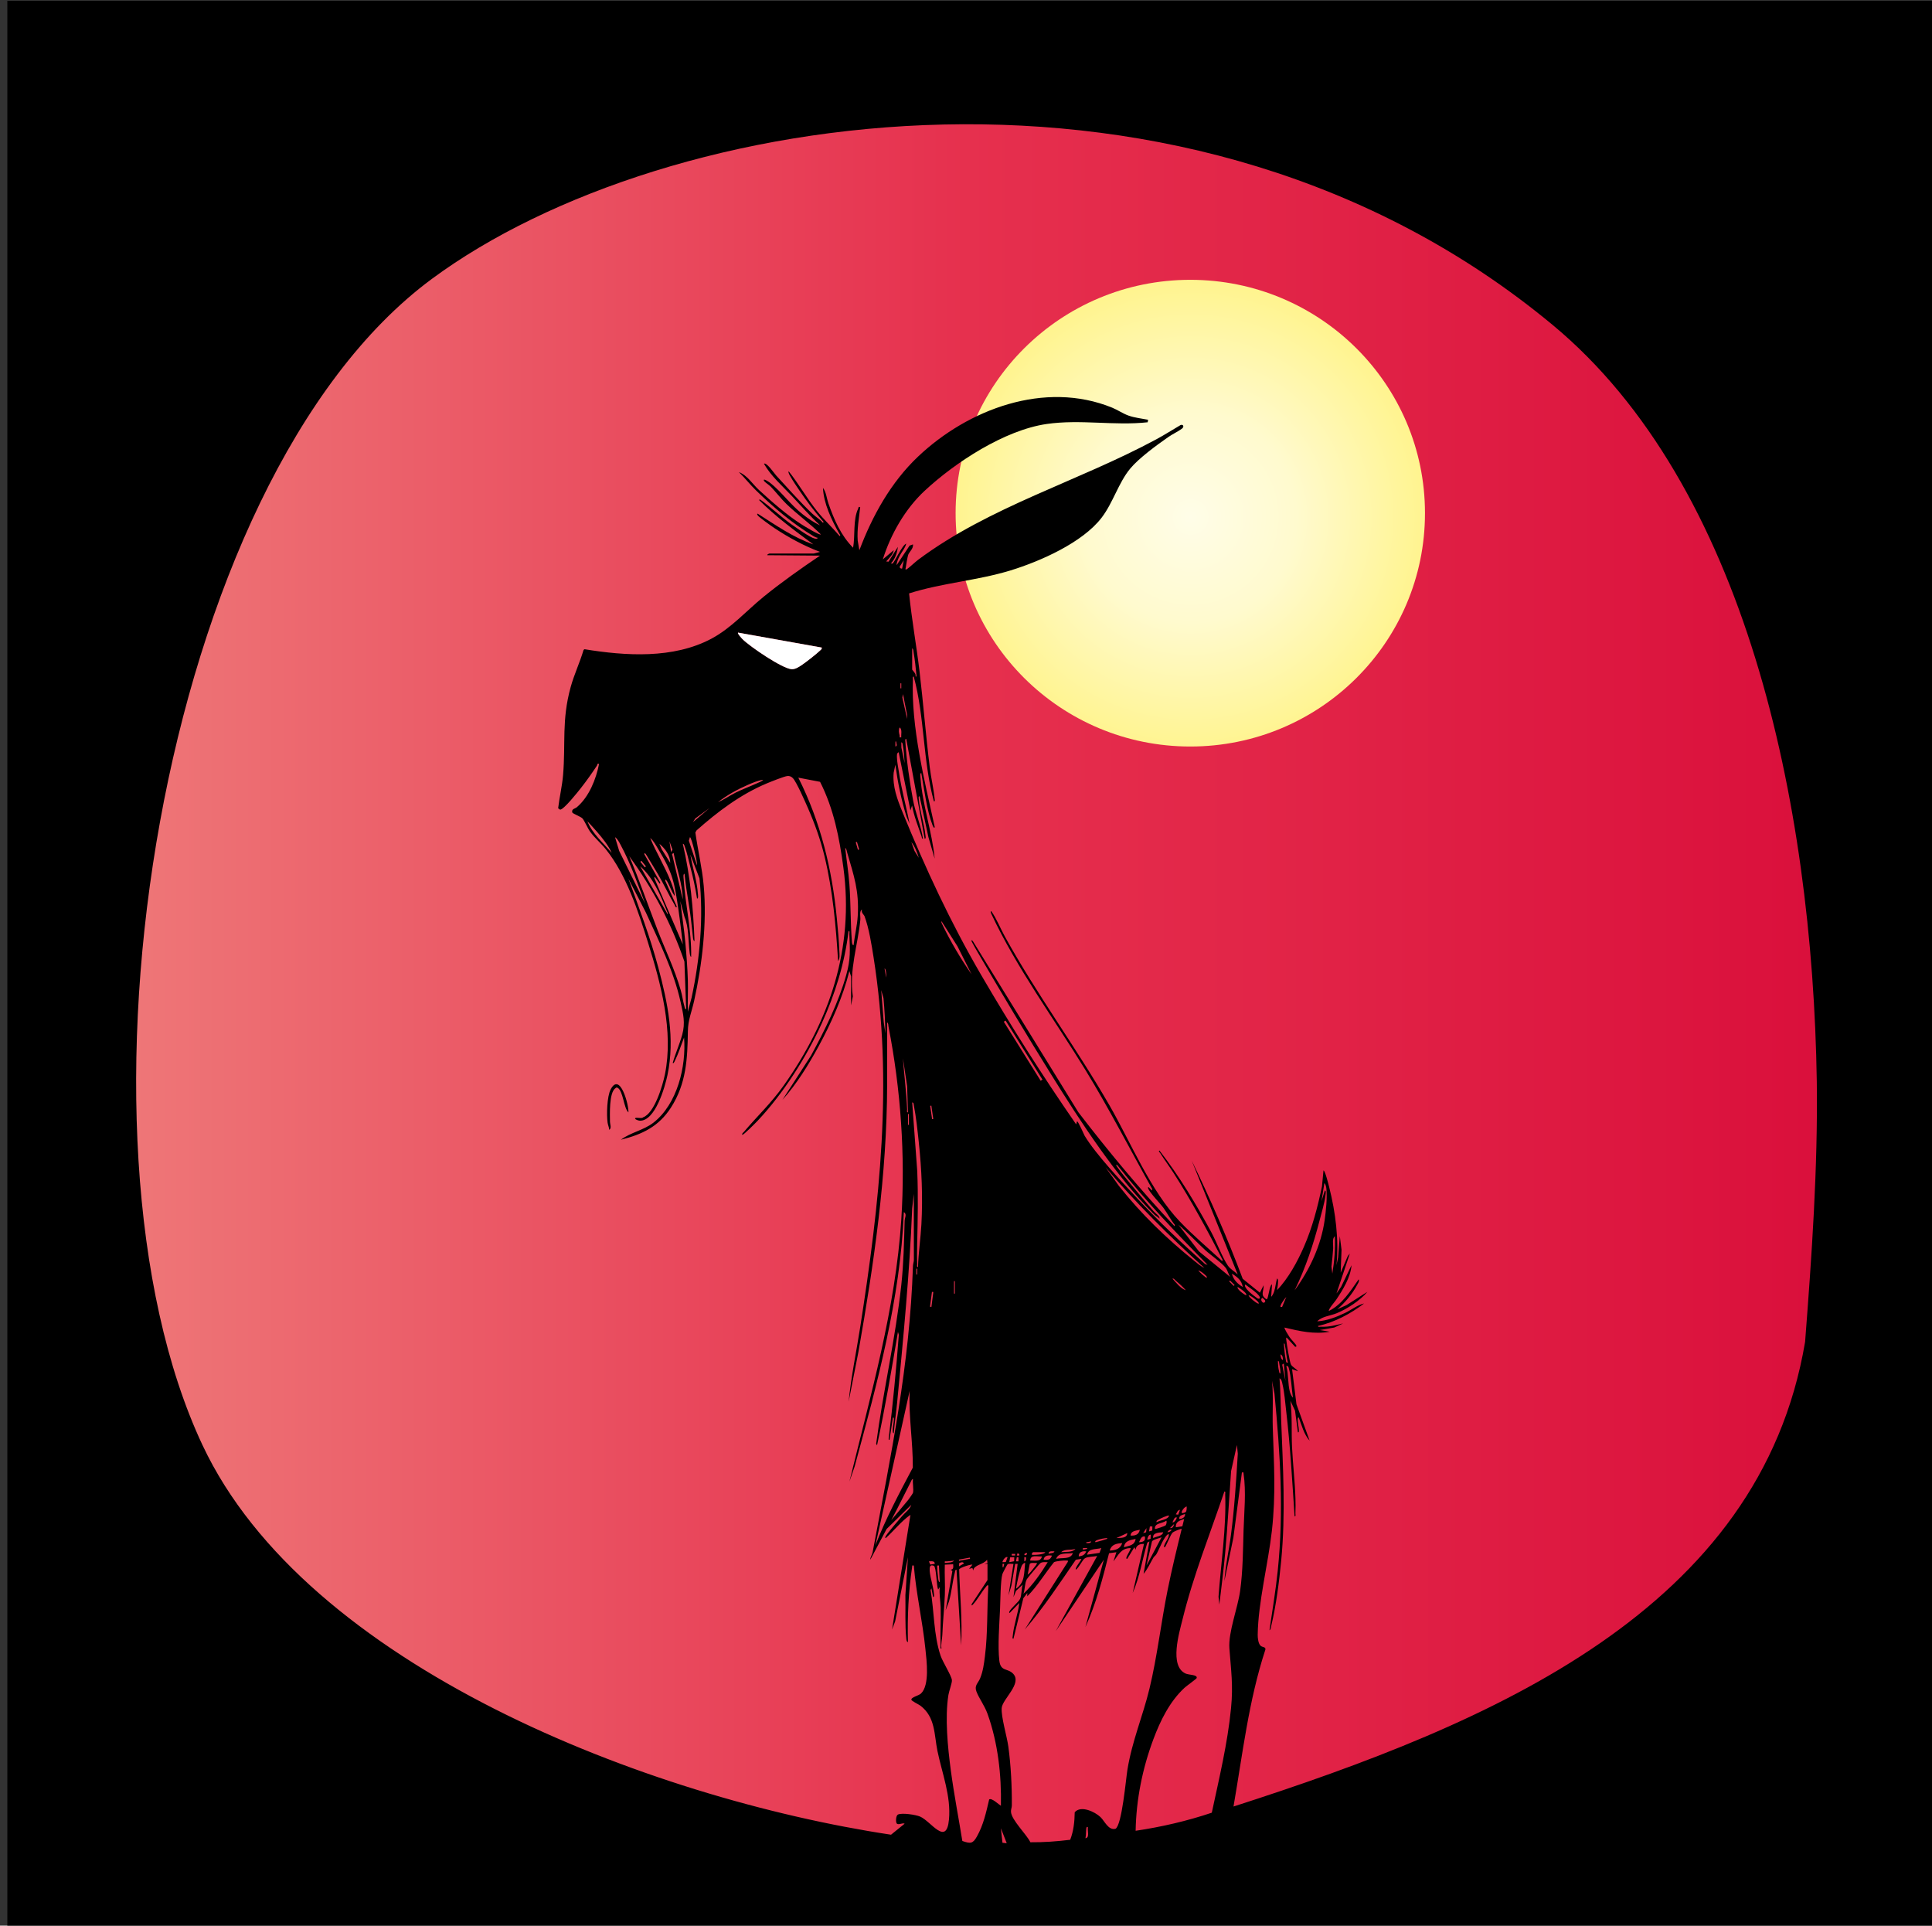 <?xml version="1.0" encoding="UTF-8"?><svg id="Ebene_1" xmlns="http://www.w3.org/2000/svg" width="1052" height="1048.45" xmlns:xlink="http://www.w3.org/1999/xlink" viewBox="0 0 1052 1048.45"><rect x="0" y="0" width="1052" height="1048.45" fill="#333333" stroke="none"/><defs><style>.cls-1{fill:#fff;}.cls-2{fill:url(#Gelb_radial);}.cls-3{fill:url(#Rot);}</style><linearGradient id="Rot" x1="21.78" y1="522.24" x2="1029.78" y2="522.24" gradientUnits="userSpaceOnUse"><stop offset="0" stop-color="#ef7e7c"/><stop offset=".5" stop-color="#e6304e"/><stop offset="1" stop-color="#d90d3a"/></linearGradient><radialGradient id="Gelb_radial" cx="701.25" cy="225.76" fx="701.25" fy="225.76" r="82.46" gradientTransform="translate(-438.59 -68.43) scale(1.55)" gradientUnits="userSpaceOnUse"><stop offset="0" stop-color="#fffde8"/><stop offset=".45" stop-color="#ffface"/><stop offset="1" stop-color="#fff48f"/></radialGradient></defs><rect class="cls-3" x="21.78" y="13.03" width="1008" height="1018.41"/><ellipse class="cls-2" cx="648.13" cy="279.4" rx="127.79" ry="127.05"/><path d="M1052,.45v1048H4V.45h1048ZM463.41,547.24v-15.62l-.91-2.94c-3.55,14.2-9.79,28.21-16.79,41.05-5.53,10.14-11.96,20.56-19.67,29.12l15.57-24.14c7.52-13.87,14.9-28.61,19.18-43.87,2.45-8.73,2.04-13.4,1.7-22.31-.02-.55.34-1.68-.45-1.58-2.03,17.33-7.32,34.25-14.51,50.1-8.42,18.55-20.95,38.24-34.94,53.12-.69.73-7.98,8.18-8.43,7.69-.2-.85.48-1.08.91-1.59,7.27-8.61,14.87-15.65,21.61-25.17,25.21-35.62,38.46-74.89,32.56-118.73-2.18-16.24-5.24-31.98-12.7-46.69l-11.84-2.27c12.11,23.99,18.38,49.81,20.96,76.51.57,5.92,1.16,12.16,1.39,18.09.06,1.58.38,4.01-.7,5.22-1.18-19.11-2.88-38.31-7.37-56.96-2.18-9.04-5.33-17.79-9.05-26.32-1.41-3.23-6.22-14.26-8.21-16.29-.83-.85-1.79-1.28-3.01-1.14-1.83.21-9.17,3.17-11.31,4.07-14.25,5.99-26.66,15.38-38.11,25.53l-.65,1.17c1.36,9.63,3.69,19.27,4.55,28.97,1.81,20.39-.83,42.76-5.23,62.7-1.33,6.01-3.32,10.34-3.4,16.5-.21,15.02-.83,28.52-9.22,41.58-6.63,10.31-15.56,14.59-27.26,17.51,5.3-4.02,12.39-5.14,17.74-9.31,13.01-10.16,17.91-30.64,16.67-46.37-1.66,4.3-3.09,8.86-5.15,13-.11.23-.68,1.44-1.01.81,1.45-5.15,3.71-10.11,5.14-15.27,1.81-6.53.56-11.37-.89-17.92-3.78-17.01-11.75-32.94-18.9-48.68l-9.5-18.4c5.83,15.95,11.87,31.9,16.27,48.34,5.16,19.25,9.18,38.74,5,58.58-1.34,6.36-6.61,25.22-15.12,24.84-.63-.03-2.46-.6-2.51-1.16-.07-.98,3.68.27,4.34-.66,6.26-2.23,10.71-17.48,11.92-23.47,4.74-23.48-2.19-49.21-9.21-71.62-5.36-17.11-11.73-36.88-23.03-50.92-2.68-3.33-6.05-6.1-8.56-9.6-1.4-1.95-3-5.91-4.17-7.17-.89-.95-5.37-2.61-5.51-3.23-.45-2,1.45-1.95,2.53-2.87,6.63-5.64,10.42-15.2,12.07-23.54-1.24-.27-.78.37-1.13.9-2.67,4.05-5.72,8.38-8.72,12.18-1.64,2.09-9.31,11.79-11.36,11.83l-1.07-.77c.71-6.02,2.16-11.98,2.68-18.04,1.48-17.51-.85-29.86,4.14-47.95,1.91-6.93,5-13.36,7.01-20.2l.53-.4c22.49,3.67,48.26,5.3,69-5.68,10.82-5.73,19.1-15.21,28.49-22.86s20.27-15.36,30.75-22.42l-28.71-.23c-.19-.46,1.06-.9,1.14-.9h24.16l3.42-.9c-8.56-3.17-17.36-7.97-24.94-13.03-1.53-1.02-8.33-5.84-9.02-6.88-.21-.32-.5-.78,0-.91,9.74,6.19,19.27,12.94,30.31,16.74-10.25-7.58-20.6-15.17-29.62-24.22l.67-.22c5.95,4.29,11.25,9.42,17.23,13.68,2.42,1.72,10.02,7.08,12.44,7.57.43.09,1.69.34,1.56-.42-.75-.11-1.48-.44-2.13-.83-11.56-6.93-21.73-15.61-31.38-24.97-3.19-3.09-6.11-6.84-9.33-9.97,4.57,1.76,7.34,6.42,10.93,9.74,6.83,6.3,15.32,13.75,23.11,18.7,1.4.89,9.83,6.11,10.62,5.51-5.8-5.84-12.75-10.78-18.69-16.51-3.06-2.95-5.69-6.47-8.64-9.53-.83-.86-3.37-2.49-3.65-3.16-.77-1.83,3.03.86,3.4,1.15,6.08,4.79,11.15,12.03,17.79,17.18,2.75,2.14,6.16,4.51,9.33,5.89-5.46-4.96-10.21-10.5-15.26-15.85-5.34-5.66-11.35-10.81-15.27-17.64,1.3-1.08,5.79,5.46,6.6,6.34,6.14,6.69,13.15,14.59,19.65,20.77,1.85,1.76,4.18,3.08,5.88,5.02.74-.45-.15-1-.45-1.36-4.4-5.17-8.57-10.58-12.37-16.23-1.53-2.27-3.5-5.11-4.8-7.45-.41-.74-1.46-2.19-1.06-3.02,5.44,6.82,9.86,14.66,15.28,21.49,3.86,4.86,8.5,9.09,12.52,13.82.68-.35-.1-1.09-.33-1.49-4.15-7.41-8.41-16.23-8.79-24.76,1.78,2.32,1.99,5.64,2.95,8.39,3.09,8.86,6.74,17.42,13.46,24.2,1.2-6.57-.15-15.17,2.75-21.28.32-.67-.07-1.12,1.12-.9-.65,6.11-1.81,12.13-1.36,18.33l.9,5.21c7.11-18.82,17.17-36.96,31.9-50.93,27.26-25.87,69.06-41.62,105.74-26.7,2.97,1.21,5.87,3.24,8.88,4.31,3.44,1.22,7.15,1.58,10.7,2.28l-.24,1.37c-18.3,1.99-36.64-1.73-55.03.94-22.85,3.32-49.7,20.82-66.4,36.36-10.6,9.86-18.49,23.63-22.78,37.35l5.92-4.98c-.29,2.36-2.57,4.39-4.1,6.11l1.28.12,5.09-8.05c-.35,3.15-1.47,6.49-3.64,8.83-.07.33.49.32.68.22,1.28-.67,5.01-9.74,7.52-10.86-.64,2.62-2.53,4.54-3.72,6.94-.63,1.28-1.59,3.39-1.52,4.83l7.06-10.65,1.83-.67c.41,2.25-2.17,4.22-2.62,5.77-.41,1.43-1.09,5.28-1.3,6.86-.06.42-.5,1.37.49.94.67-.29,5.02-4.27,6.21-5.16,38.98-29.07,87.27-42.69,129.85-65.68,4.47-2.41,8.78-5.2,13.18-7.75,1.45-.41,1.99.99.65,2.02-1.99,1.51-5.08,2.92-7.33,4.49-6.29,4.38-16.1,11.52-20.87,17.3-6.37,7.72-9.32,18.58-15.53,26.68-10.41,13.58-33.35,23.71-49.52,28.68-18.06,5.55-37.26,6.8-55.31,12.53,1.44,14.19,3.99,28.25,5.68,42.41,2.08,17.44,3.42,34.97,5.58,52.4.7,5.61,2.16,11.81,2.68,17.27.05.48.27,1.24-.45,1.12-6.03-22.17-4.94-45.7-10.95-67.9-.79-.11-.43,1.03-.45,1.58-1.02,25.84,6.29,55.01,11.84,80.15,0,1.6-1-.39-1.12-.7-3.27-8.49-4.51-19.57-6.16-28.51-.83,0-.48,1.94-.45,2.48,1.04,14.79,6.32,29.37,7.74,44.14l-3.42-11.76-4.78-22.19c-.78-.11-.48,1.07-.44,1.57.47,6.28,2.96,13.18,3.58,19.54.05.51.46,2.04-.39,1.97l-10.04-54.32c-.76-.12-.5,1.1-.47,1.6.6,9.69,2.39,22.44,4.24,32.01,1.36,6.99,4.26,13.66,5.34,20.72-.67.11-.61-.79-.77-1.26-1.89-5.55-4.17-11.13-5.16-16.84l-.9,2.71-6.39-31.69c-1.19.39-.95,1.97-.94,2.96.04,2.24.68,5.28,1.02,7.61,1.37,9.59,4.07,18.87,5.84,28.37l-1.69-3.98c-2.86-9.19-4.75-18.63-6.06-28.16l-.9,4.3c-.72,7.54,2.01,14.66,4.8,21.48,12.37,30.36,26.19,60.11,42.69,88.43,16.21,27.82,33.52,55.12,51.87,81.58l.46-1.59c.47-.63,3.8,7.21,4.18,7.84,6.23,10.28,19.93,24.68,28.4,33.81,11.74,12.65,24.32,24.44,37.15,35.99l1.37.45c-17.07-17.37-33.94-34.94-48.98-54.11-.95-.97-.89-.18-.46.46,2.12,3.17,5.51,7.13,7.99,10.18,3.92,4.82,8.02,9.55,12.06,14.28,1.03,1.21,3.53,2.71,3.2,4.07-.75-.95-1.91-1.41-2.76-2.24-20.61-20.35-40.4-50.84-55.72-75.48-13.77-22.14-27.45-44.93-40.56-67.45-1-1.72-2.18-3.79-3.1-5.53-.37-.71-.36-1.47.49-.49l57.47,93.21c16.48,21.44,33.83,42.36,52.37,62.06l.22-.67c-2.33-2.82-4.07-6.34-6.19-9.25-1.8-2.46-7.65-8.44-8.38-10.69-.07-.23-.12-.74.22-.67l1.83,1.81.22-.67c-12.18-21.72-23.52-43.88-36.54-65.11-16.91-27.57-37.36-55.39-51.05-84.65-.2-.42-.72-1.4-.14-1.68,3.02,4.33,4.91,9.3,7.44,13.88,17.43,31.55,38.99,60.69,56.96,91.91,11.69,20.3,22.33,46.53,38.36,63.3,7.23,7.56,15.35,14.4,23.03,21.49l.22-.67c-8.33-16.09-16.9-32.02-26.69-47.28-2.36-3.67-4.97-7.15-7.3-10.86-.24-.39-1.14-.98-.41-1.4,10.75,13.86,19.87,29.01,28.2,44.42,2.83,5.24,5.98,13.69,9.02,18.2,1.34,1.99,3.7,3.18,5.39,4.83l-25.07-62.02c10.17,21.05,19.6,42.5,27.79,64.4l9.36,7.57,2.04-4.06c.14,3.55-2.1,5.33,1.6,7.68,1.04.01,1.45-7.64,2.96-8.14l-.45,6.79c2.24-2.39,2.24-6.83,3.19-9.96.81.14.5,2.34.47,2.96-.05,1.21-.35,2.2-.47,3.37,6.22-6.58,11.04-15.38,14.66-23.69,4.58-10.5,7.47-21.62,9.8-32.82l.83-8.68c.89.08,2.77,7.75,3.11,9.12,3.47,13.78,5.33,28.28,3.96,42.47l.9-4.3.92-11.54.93,7.45-.47,12.47,3.87-9.05,1.13-1.36-7.28,21.73,2.51-3.61,5.68-11.78c-.53,6.7-4.76,13.43-8.46,18.97-.48.72-4.44,5.26-3.83,5.92,7.25-3.61,11.67-10.8,16.18-17.2.58.9-.47,2.35-.91,3.17-2.63,4.92-6.5,9.5-10.72,13.12l4.86-2.18,11.54-7.32c-4.06,4.76-10.93,9.29-16.74,11.66-3.56,1.45-7.86,1.63-10.6,4.41,5.26-.3,10.33-2.29,15.05-4.52,3.43-1.62,6.79-4.35,10.47-5.21-7.18,5.53-16.17,10.32-25.06,12.22-.11.79,1.03.42,1.59.45,4.58.19,7.74-.84,12.08-1.81l-4.81,2.23-7.95,1.39,5.46.9c-8.43,1.52-16.46-.29-24.6-2.26-.35.42,2.26,4.53,2.72,5.22.82,1.23,3.27,3.64,3.65,4.52.25.56-.12.85-.67.67l-4.57-4.97c-.48.16-.21,1.09-.17,1.52.22,2.23,1.73,11.24,2.43,12.97.6,1.47,2.98,2.42,3.88,3.84l-3.19-1.13,2.39,19.12,7.17,19.81c-3.03-3.24-4.38-8.53-5.93-12.67-.79,0-.5,1.98-.47,2.51.08,1.39.45,2.65.5,4.04.02.5.29,1.72-.47,1.6l-1.57-11.8-2.53-5.4c1.06,8.35.5,16.78.89,25.14.43,9.31,1.59,18.71,1.86,28.03.08,2.63.09,5.55-.02,8.17-.02.55.34,1.68-.45,1.58-1.27-19.1-2.34-38.25-4.57-57.26-.54-4.58-.96-10.35-2.03-14.73-.26-1.08-.43-2.67-1.61-3.15.64,7.48.6,14.95.89,22.43.98,25.7,2.52,51.19.02,76.94-1.08,11.17-2.71,24.13-5.32,35-.18.73-.32,2.55-1.05,2.8,1.58-10.79,3.37-21.56,4.5-32.42,3.39-32.75,1.32-63.75-1.77-96.37l-1.36-7.02c.85,8.5.16,17.06.43,25.59.63,19.73,1.74,36.1-.49,56.06-2,17.85-7.51,39.15-7.72,56.64-.02,1.75.31,4.96,1.69,6.05.99.79,2.85.51,2.47,2.07-9.08,27.68-12.37,56.77-17.34,85.37,141.61-45.56,286.64-107.1,311.24-252.99,3.63-47.1,6.99-94.34,6.37-141.79-2.33-152.22-39-324.81-143.73-411.8C648.13,13.03,362.01,58.14,235.18,151.83,86.03,262,31.14,618.4,110.27,786.82c56.41,120.07,242.51,192.14,374.91,212.11l7.41-6c-1.13-.7-3.5,1.04-4.36-.2-.56-.81-.43-4.23.71-4.78,2.18-1.05,9.65.07,12.09,1.12,5.9,2.53,14.33,16.38,15.7,1.59,1.18-12.66-3.76-25.19-6.26-37.23-1.85-8.92-1.04-18.47-9.27-24.74-.97-.74-4.82-2.5-4.95-3.26-.23-1.32,3.98-2.2,5.21-3.35,4.86-4.54,3.09-17.99,2.45-24.16-1.56-15.24-5.06-30.27-6.33-45.55-1.14-.08-.78-.11-.9.68-2.03,13.57-2.64,27.24-2.29,40.97-.66.08-.82-1.19-.87-1.62-.83-7.95-.36-15.98-.52-23.98l1.38-20.57-6.97,34.95-1.68,4.43,10.02-62.47c-5.1,3.56-8.89,8.56-13.44,12.67-.34.07-.31-.46-.22-.67.68-1.65,7.43-9.3,9.12-11.31s4.17-3.56,5-6.12l-13.43,13.14-8.89,16.74c-.05-1.47.97-2.55,1.24-3.97,10-52.98,20.2-101.68,21.99-156.08.04-1.07.47-2.06.49-3.13l-.02-36.01-.9,7.92c-1.41,35.41-4.85,70.68-8.21,105.93-.53,5.51-1.35,11.01-1.83,16.52-.8-.13-.51-2.35-.47-2.96.07-1.39.45-2.65.5-4.04.02-.51.29-1.72-.47-1.6l-1.83,11.99c-.61.74-.5-.52-.45-.89,2.29-18.66,4.07-37.38,5.49-56.13l-.47-1.6c-3.48,20.65-6.98,41.32-11.4,61.79l-.47-.91c3.87-28.88,10.57-57.48,13.69-86.46,1.27-11.8,1.49-23.06,1.81-34.87.04-1.53,1.38-3.81-.43-4.73-1.9,47.25-14.48,93.09-26.77,138.42l-2.85,8.25c11.52-47.16,25.11-94.08,28.25-142.83,2.23-34.75-.31-70.71-6.98-104.87-.12-.59-.05-2.19-.75-2.19v33.74c-.09,49.09-7.16,97.41-15.64,145.61l-5.32,27.08c1.35-13.62,4.19-27.06,6.3-40.59,10.53-67.5,18.05-133.07,7.29-201.3-1.1-7-2.52-16-4.98-22.58-.21-.56-1.95-1.85-1.33-3.53-1.63,1.01-.73,3.87-.91,5.65-1.39,14.06-6.11,27.01-4.08,41.67l-.93,4.73ZM491.21,309.57l.91-4.52-2.22,3.47c-.1.66.56,1.18,1.31,1.05ZM447.46,352.58l-45.57-8.15c-.5.48,2.04,3.18,2.49,3.63,4.01,4,21.29,15.77,26.5,16.26,2.11.2,4.1-1.19,5.79-2.32,2.3-1.53,7.95-5.96,9.88-7.84.49-.47,1.07-.79.9-1.59ZM496.69,353.03v11.54c0,.21,2.34,2.29,1.83,3.62.6.75.51-.55.47-.91-.34-3.68-.83-8.06-1.46-11.69-.11-.63-.13-2.46-.84-2.56ZM490.76,374.76v-2.71h-.45v2.71h.45ZM493.95,391.51l-.05-2.43-2.21-11.15-.34,1.9,2.61,11.67ZM490.76,401.47c-.19-1.6.64-4.35-.9-5.43-.66,1.54-.42,2.77-.01,4.33.19.75-.47,1.32.92,1.1ZM487.57,406.45c1.34-.37.32-1.65.45-2.71h-.45s0,2.71,0,2.71ZM492.58,415.5c-.17-3.08-.41-6.66-.95-9.68-.09-.49-.16-1.69-.86-1.63l.05,2.88,1.76,8.43ZM415.56,424.56c-2.77.37-5.78,1.65-8.36,2.78-5.57,2.41-11.51,5.64-16.24,9.44,3.44-1.51,6.49-3.7,9.86-5.36,3.7-1.82,7.92-3.35,11.72-5.11.89-.41,2.49-.98,3.02-1.74ZM386.39,439.95l-7.75,5.65-1.36,2.04,9.11-7.69ZM333.06,464.39c-.8-2.03-2.17-4.08-3.45-5.85-2.91-4.02-6.35-7.76-9.76-11.36,2.73,6.79,8.6,11.68,13.21,17.2ZM351.29,492.01c-4-10.7-7.99-22.09-13.43-32.15-.73-1.35-1.69-3.24-2.97-4.06l2.26,7.48,14.14,28.73ZM379.55,471.18c.27-1.82-2.99-15.35-3.87-15.38l-.59,1.92,4.46,13.46ZM371.8,514.19c-.74-6.24-1.44-12.49-2.35-18.71-2.19-14.96-3.05-20.07-10.95-33.03-1.28-2.1-2.57-4.65-4.46-6.2,3.34,8.1,8.1,15.71,11.28,23.87.93,2.38,1.95,5.27,2.16,7.81-1.8-2.33-2.62-5.24-4.04-7.76-.11-.2-1.26-2.21-1.2-.62l6.37,14.26c-1.21.25-.79-.3-1.13-.89-3.23-5.47-6.03-11.53-9.27-17.07-1.83-3.13-3.76-6.24-5.64-9.34-.06-.1-1.69-3.16-1.73-1.46l8.65,15.41c.07,1.38-.49.32-.83-.09-.55-.65-.97-1.46-1.52-2.11-.34-.4-.9-1.46-.83-.09l15.48,36ZM365.43,463.94l.73-1.36-1.64-4.52.91,5.88ZM466.63,458.38l-.66.19,1.19,4.12.66-.19-1.19-4.12ZM500.33,467.11c-.85-2.83-2.2-6.39-4.09-8.6l1.74,4.83,2.36,3.76ZM364.97,469.82c-.12-4.24-2.79-7.78-5.92-10.41l1.28,3.02,4.63,7.39ZM379.56,489.29c-.87-5.87-2.21-11.65-3.69-17.39-.86-3.37-1.82-7.9-3.03-11.03-.22-.57-.27-1.33-1.04-1.46,4.06,17.34,5.7,35.19,6.37,52.96-.67.04-.8-1.62-.85-2.09-.72-6.56-1.19-11.62-2.28-18.11-.92-5.46-1.72-10.97-2.33-16.47-.84.14-.49,2.31-.45,2.94.93,14.1,4.36,28.09,4.09,42.33-.65-.07-.78-1.99-.85-2.54-.78-6.14-.41-13.73-2.75-19.09l-2.32-8.7c.87,7.46,2.04,14.92,2.73,22.41.64,6.98,1.18,13.91,1.39,20.8.17,5.65-.17,11.34-.01,16.99l2.05-7.69c4.55-21.26,6.54-43.22,4.28-64.93l-4.97-12.94c1.15,7.03,3.66,14.35,4.12,21.48.03.53.33,2.51-.47,2.51ZM464.78,514.64c.63-5.34,1.97-10.69,2.28-16.07.79-13.51-2.05-21.61-5.7-34.17-.21-.72-.45-2.47-1.13-2.72.72,6.55,1.77,13.11,2.27,19.7.78,10.21.55,21.07,1.37,31.23.04.53.14,2.03.91,2.03ZM366.79,464.39l-.84.6,5.85,24.75c-.2-8.64-3.41-16.92-5.01-25.35ZM373.63,549.5l-.96-25.98c-6.94-20.4-17.3-39.94-30.03-57.32,5.56,13.09,10.16,26.56,15.28,39.82,4.33,11.19,9.35,21.36,12.74,33.07.84,2.9,1.22,6.05,2.03,8.85.18.62.05,1.4.93,1.56ZM349.29,468.71l-.6.47,2.43,3.04.6-.47-2.43-3.04ZM363.6,497.89c.14-.76-.24-1.33-.51-1.98-3.53-8.67-7.39-18.02-14.52-24.27l15.03,26.25ZM529.04,530.49l-7.67-15.24-8.73-13.73c-.16.77.22,1.32.53,1.96,4.53,9.35,9.95,18.52,15.87,27.01ZM482.55,532.3c.05-.81.03-1.62-.05-2.43-.05-.52-.2-2.49-.85-2.55l.9,4.98ZM482.1,562.63c-.08-6.38-.45-12.77-1.03-19.12l-1.24-4.42,1.37,17.42.9,6.11ZM547.56,555.67l-.98.61,20.07,32.13.98-.61-20.07-32.13ZM494.4,605.64l-.46-14.25-2.27-15.17c.64,9.29,1.93,18.52,2.27,27.84.02.55-.34,1.68.45,1.58ZM499.87,689.84c.23-7.78,1.42-15.53,1.85-23.29.82-15.04.14-29.82-1.44-44.78-.67-6.3-1.48-13.81-2.68-19.97-.13-.66,0-1.4-.9-1.59l2.75,37.33c.56,13.32.27,26.57-.04,39.84-.08,3.52-.13,7.39.02,10.89.02.55-.34,1.68.45,1.58ZM507.13,601.99l-.64.09,1.05,7.26.64-.09-1.05-7.26ZM494.41,606.55v5.88s.46,0,.46,0v-5.88s-.46,0-.46,0ZM655.75,690.29c-19.01-17.2-37.17-35.25-53.78-54.77l7.3,10.17c12.04,15.24,26.09,28.8,41.25,40.97,1.57,1.26,3.36,2.86,5.23,3.63ZM704.97,702.52c8.21-11.26,14.37-24.4,16.34-38.32.69-4.87,1.46-12.31.92-17.09-.11-.95-.38-2.29-1.09-2.99l-1.59,9.96,1.82-5.88c.86,0,.45,1.9.39,2.43-.49,4.31-2.16,9.67-3.26,13.96-3.37,13.09-7.62,25.77-13.54,37.93ZM669.88,695.27c-1.02-1.51-1.4-3.54-2.49-4.99-2.04-2.72-8.34-7.05-11.19-9.71-4.92-4.57-9.48-9.5-14.57-13.81l11.14,14.5,17.11,14.01ZM725.47,693.46c1.1-6.75,1.69-13.5,1.37-20.37-1.64,1.27-.78,4.55-.91,6.56-.22,3.29-.53,6.67-.93,9.95l.47,3.86ZM499.42,693.91v-3.16h-.45v3.16h.45ZM657.11,695.73c.17-.81-.42-1.11-.9-1.59-.77-.77-2.57-2.15-3.65-2.48.17.8,4.35,4.3,4.55,4.07ZM676.71,700.71c-.6-3.6-2.96-5.43-5.92-7.24.72,3.21,3.14,5.63,5.92,7.24ZM645.72,702.51c-1.64-1.87-3.79-3.83-5.7-5.43-.51-.43-.74-1.1-1.6-.9,2.1,2.25,4.29,5.27,7.29,6.33ZM519.47,697.54v6.79h.46v-6.79h-.46ZM669.77,697.19l-.47.46,2.49,2.49.47-.46-2.49-2.49ZM685.82,707.04c1.56-1.59-6.62-6.67-7.74-7.69-1.33,1.68,4.68,6.2,5.91,7.03.61.41.88.89,1.83.67ZM678.53,705.23c.89-1.05-3.72-4.07-4.55-4.53-.86,1.03,3.59,4.26,4.55,4.53ZM507.46,703.37l-1.05,8.1.75.1,1.05-8.1-.75-.1ZM685.37,709.76c.77-.77-5.06-4.9-5.47-4.52-.03,1.05,5.02,4.97,5.47,4.52ZM698.13,711.57l2.28-5.43c-.97,1-2.81,3.58-3.14,4.8-.23.85.21.66.86.63ZM687.42,706.6c-1.47.71-.17,2.9.9,2.7,1.57-1.12-.2-1.88-.9-2.7ZM701.32,741.9c-.94-2.93-.9-6.07-1.59-9.06-.12-.5,0-1.46-.68-1.35.26,2.79.48,5.97,1.05,8.7.16.77.02,2.03,1.23,1.71ZM698.58,740.55c.07-1.16-.15-2.67-1.36-3.17.05,1.04.27,2.72,1.36,3.17ZM697.22,747.79c.03-1.69-.24-3.42-.6-5.06-.12-.53-.06-1.8-.76-1.73-.03,1.76.16,3.83.58,5.53.11.46.13,1.36.77,1.26ZM699.04,742.36l-.87.63,1.78,8.87-.91-9.5ZM704.05,760.92c-.79-4.82-.96-11.48-2.3-16.04-.23-.77-.35-1.31-1.34-1.15,1.26,4.48.77,9.68,1.95,14.13.21.77.97,2.62,1.69,3.07ZM476.63,841.5c5.62-14.63,13.06-28.57,20.41-42.43.11-13.97-2.34-27.79-1.72-41.77l-18.69,84.2ZM666.69,860.96c.53-8.44,2.49-16.78,3.58-25.19,1.91-14.71,2.85-29.47,3.73-44.28l-.47-4.77-3.19,14.26c-1.08,14.77-1.85,29.61-3.2,44.36-.86,9.45-2.07,18.88-3.19,28.3l-.45-4.29c1.32-18,4.31-37.73,3.64-55.69-.02-.55.34-1.68-.45-1.58-7.81,23.1-16.93,45.78-22.76,69.52-1.81,7.36-7.34,25.45,1.61,29.57,1.82.84,6.68.56,6.06,2.5-.13.4-5.61,4.34-6.58,5.24-8.03,7.39-13.18,17.86-16.96,27.97-5.97,15.95-9.38,32.85-9.69,49.91,14.01-2.08,28.06-5.33,41.47-9.84,4.03-18.81,8.6-37.72,10.48-56.93,1.24-12.69-.01-20.4-.9-32.6-.64-8.71,4.56-21.92,5.86-31.29,1.51-10.9,1.52-22.04,1.86-33.01.31-9.97,1.48-20.84,0-30.76-.12-.79.24-.76-.9-.68l-4.64,35.46-4.93,23.84ZM497.14,812.75c.44-1.99-.32-5.3,0-7.47-.71.11-.86.84-1.13,1.37-3.6,7-6.98,14.11-10.72,21.04l9.11-10.87c.48-.63,2.65-3.64,2.74-4.06ZM645.6,823.27c.63-.56.58-2.23.57-3.05-1.23.32-2.37,1.8-2.72,2.95-.38,1.23,1.87.35,2.15.1ZM641.56,824.68l.97-2.65c-1.51.29-1.52,1.41-2.27,2.49l1.3.16ZM642.08,827.01c1.56.08,3.44-.93,3.18-2.71-1.52.68-3.25.61-3.18,2.71ZM636.6,825.21c-.55-.43-5.01,1.65-5.79,2.17-.59.39-1.25.51-1.05,1.45,2.08-1.36,6.02-1.17,6.83-3.62ZM640.7,826.11c-1.45-.09-1.68,1.79-2.28,2.71,1.07.38,2.65-2.31,2.28-2.71ZM643.81,831.01l.99-3.99c-2.48.9-4.69,1.39-4.55,4.52l3.56-.53ZM634.68,830.53c.38-.37.88-2.16.34-2.61-2.03,1.74-6.49,1.13-6.15,4.52.26.27,5.49-1.59,5.82-1.91ZM639.34,829.73l-2.28,2.26c1.65.06,1.9-.93,2.28-2.26ZM627.49,831.08h-1.36s-.46,2.72-.46,2.72l1.75-.52.07-2.19ZM622.48,834.7l1.6-.44.21-2.27-1.82,2.71ZM643.44,832.45c-.39-.3-4.51,1.54-4.89,1.93-1.26,1.26-3.02,6.28-4.23,8.03-.84.1-.4-.94-.24-1.37.68-1.86,2.73-3.96,2.3-5.87-2.37.73-5.24,8.54-6.69,11.01-.44.75-1.23,1.21-1.68,1.96-1.74,2.93-3.07,6.12-5.32,8.75l3.19-17.66-1.15.67c-2.72,9.1-4.09,18.68-7.96,27.4l6.15-26.7c-2.25-.08-4.29.74-4.56,3.16l-.68-1.35-3.88,6.33c-.84.1-.4-.94-.24-1.37.27-.75,2.43-4.17,2.07-4.51-5.36.13-6.5,3.66-9.34,7.24l1.6-4.97-4,.54c-3.4,13.7-7.01,27.31-12.86,40.2l10.03-36.67-26.2,38.93,22.57-40.96c-1.84.44-4.98.29-6.56,1.18s-3.21,5.12-5.06,6.29c-.66-1.04,3.41-5.55,2.96-5.88l-2.96.45c-8.91,12.93-17.52,26.11-27.81,38.02l23.47-36.9c.12-.93-.04-.58-.67-.67-1.24-.17-5.84.3-6.87.88-4.94,6.11-8.98,13.01-14.56,18.59v-1.81s-2.14,2.85-2.14,2.85l-5.38,22.04c-.81.1-.44-1.02-.39-1.52.58-6.02,2.83-11.94,3.58-17.94l-5.24,5.43c-.34.07-.31-.47-.22-.67.92-2,4.98-5.14,5.82-6.9,1.02-2.13.71-5.5,1.46-7.82l-3.64,3.39-1.36,3.4,2.27-18.11h-1.36s-2.04,11.79-2.04,11.79l-1.61,5.41,2.73-17.2c-.96.08-2.37-.28-3.2.22-.26.16-2.66,4.77-2.83,5.34-1.04,3.5-1.09,14.73-1.28,19.1-.37,8.18-1.32,20.18-.39,28.04.72,6.06,4.46,3.96,7.47,7.06,5.21,5.37-5.85,13.84-6.18,18.77s2.84,15.3,3.61,20.91c1.4,10.25,1.99,21.76,1.91,32.1,0,1.22-.58,2.23-.46,3.55.41,4.54,8.46,12.12,10.56,16.48,7.24.08,14.52-.47,21.68-1.35,1.85-4.75,2.4-9.91,2.46-14.98,3.34-3.91,10.96-.29,14.04,2.63,2.3,2.19,4.28,7.37,8.21,6.34,3.47-2.13,5.62-27.05,6.44-32.09,2.57-15.83,8.38-29.12,12.02-44.2,4.22-17.47,6.34-36.23,9.93-53.96,2.24-11.03,4.91-22.04,7.61-32.96ZM620.65,832.9c-1.96.52-4.94.51-5.01,3.16,2.56.14,4.46-.49,5.01-3.16ZM637.97,832.9c-1.03-.17-1.91.4-2.28,1.35.81.05,1.95-.51,2.28-1.35ZM633.41,834.26c-2.23.13-6.03.18-5.46,3.16,1.84-1.02,4.83-.87,5.46-3.16ZM607.89,837.42c2.19-.15,5.85.24,5.92-2.71l-5.92,2.71ZM626.58,835.62c-1.18-.43-2.04,2.5-1.82,2.71l1.75-.52.07-2.19ZM623.39,836.52c-1.99-.29-2.45,1.81-3.19,3.16,2.29-.1,3.66-.62,3.19-3.16ZM632.5,836.98c-1.23.51-4.7,1.26-5.23,2.27l-2.97,13.12,8.2-15.39ZM602.88,837.43c-.62-.13-7.72,1-6.37,2.26,1.7-.54,3.45-.81,5.12-1.48.48-.19,1.36-.13,1.25-.78ZM618.37,837.88c-2.91.61-5.96.98-6.38,4.52,3-.91,5.78-.9,6.38-4.52ZM594.22,839.24l-2.73.45v.44c1,.03,2.38.25,2.73-.9ZM611.08,840.15c-3.14.23-5.89.7-6.84,4.07,3.23-.17,5.7-.8,6.84-4.07ZM591.94,842.86h-2.27s0,.9,0,.9l2.27-.46v-.44ZM599.69,842.86c-2.95.85-6.98,0-7.75,3.61l6.75-.99,1-2.63ZM585.56,843.31c-2.4.87-5.87-.13-7.75,1.8,2.34-.27,6.25.22,7.75-1.8ZM574.17,844.67c-1.26,0-3.26-.44-3.19,1.35.99-.65,2.72-.09,3.19-1.35ZM591.48,844.67c-2.07-.33-4.17.35-4.1,2.71,2.05-.19,3.27-.8,4.1-2.71ZM569.15,845.12h-6.61c-.28,0-.88.93-.68,1.36.28.25,6.84.08,7.29-1.36ZM555.02,846.93v-.67s-.9-.69-.9-.69l-.46,1.35h1.36ZM559.12,845.58c-.26-.26-1.36.38-1.36.68,0,1.25,2.04,0,1.36-.68ZM584.19,845.58c-3.37.57-7.65-.62-9.12,3.16,3.13-.81,7.89.53,9.12-3.16ZM550.92,846.02v.91s1.83,0,1.83,0v-.91s-1.83,0-1.83,0ZM572.8,846.94c-1.95-.22-4.2-.11-4.56,2.26,2.32.23,3.77.13,4.56-2.26ZM567.33,847.39c-2.43.28-6.15-1.22-6.38,2.26,2.41-.11,5.8.89,6.38-2.26ZM548.64,847.84c-1.25-.72-3.07,2.42-2.73,2.71l1.75-.08.98-2.64ZM552.29,847.84l-2.23.05-.51,2.66,2.68-.5.05-2.21ZM554.57,847.84h-.9s-.46,2.26-.46,2.26h1.36s0-2.26,0-2.26ZM558.67,847.84h-.91s0,2.26,0,2.26c1.03-.27.97-1.4.9-2.26ZM528.09,848.06l-5.97,1.11.12.62,5.97-1.11-.12-.62ZM537.7,860.29v-8.83h-1.82s1.82-.45,1.82-.45l-.23-1.81c-1.81,2.68-7.2,2.71-7.53,5.88l-.45-1.36-1.82.45,1.82-2.26c-.45-.38-6.86,1.55-7.21,2.56.35,13.81,1.84,27.53,1.06,41.36l-2.51-41.2c-.91.17-.75.96-.91,1.58-1.33,5.17-1.72,10.66-3.22,15.81l-1.79,4.78,3.67-21.44-.93-.73c1.74-.11,1.41-1.58,1.37-2.94l-4.56.21c-.19,5.49.25,11.05.02,16.54-.31,7.3-1.07,14.27-1.37,21.73-.09,2.37-.87,4.93-.48,7.45-.8.11-.43-1.03-.45-1.58-.29-6.93.22-13.92.02-20.85-.1-3.53-.89-7.39-.48-11.07l-.9,1.35c-.9-2.08-.96-12.14-2.27-12.91-1.5-.6-2.19-.23-2.33,1.37-.28,3.28,2,9.8,2.31,13.59.04.5.37,2.1-.44,2.02l-.92-4.74-.47.91c2.03,11.7,1.65,24.47,5.47,35.77,1.16,3.42,5.89,10.79,6.16,13.27.16,1.49-1.59,6.04-1.91,8.11-1.96,12.44-.36,28.49,1.31,41.01,1.71,12.86,4.21,25.71,6.28,38.48,4.52,1.57,5.75,1.46,7.96-2.48,3.53-6.3,5.02-13.18,6.64-20.13,1.34-1.04,5.23,2.77,6.4,3.43.35-16.73-1.62-34.23-7.28-50.03-1.66-4.63-4.53-8.23-6.03-12.11-1.31-3.37.88-4.52,2-7.27,1.56-3.8,2.09-7.86,2.6-11.91,1.62-12.84,1.06-25.81,1.88-38.65-.85-.2-.88.28-1.29.75-2.46,2.86-4.54,6.89-7.13,9.67-.55.59-.79.75-.69-.23l8.65-13.14ZM519.47,849.65c-1.26.32-2.6.28-3.87.46-.85.12-1.35-.46-1.14.89,1.46-.33,4.13.04,5.01-1.35ZM508.99,851.45c.06-1.79-1.93-1.35-3.19-1.35l.75,1.77,2.44-.42ZM522.21,852.81l2.72-1.58c-.73-1.11-1.72-.55-2.65-.16l-.07,1.74ZM570.52,850.56c-1.41.02-2.63-.29-3.9.42-.51.29-7.14,8.16-7.5,8.85-1.2,2.3-.98,5.44-1.82,7.92,5.2-4.96,9.42-11.09,13.21-17.2ZM558.21,851.01c-.7-.29-1.74,1.14-1.89,1.53-1.48,3.86-2.37,8.44-3.12,12.5,5-3.41,4.36-8.68,5.01-14.03ZM564.59,851.01c-1.11.13-3.14-.42-3.88.44l-1.13,5.89c1.21-.81,2.29-2.26,3.17-3.41.33-.44,2.2-2.61,1.84-2.92ZM546.82,851.46h-.91s0,1.81,0,1.81h.45s.46-1.81.46-1.81ZM511.27,852.37c-1.19-.19-.94.21-.93,1.14.02,1.52.34,4.23.53,5.82.06.48.18,2.12.85,2.09l-.45-9.05ZM592.39,994.97c-.55-.72-.83,0-.91.67-.19,1.64-.05,3.51-.45,5.21,2.46-.24.99-4.2,1.36-5.88ZM548.18,1003.57l-3.18-8.14.86,7.88,2.33.26Z"/><path class="cls-1" d="M447.46,352.58c.16.8-.41,1.11-.9,1.59-1.94,1.87-7.59,6.31-9.88,7.84-1.7,1.13-3.68,2.52-5.79,2.32-5.21-.5-22.49-12.26-26.5-16.26-.46-.45-2.99-3.15-2.49-3.63l45.57,8.15Z"/><path d="M342.18,605.64c-2.6-2.33-2.85-11.84-5.92-13.38-.64-.32-.67-.11-1.15.22-3.54,2.46-2.99,14.3-2.96,18.39,0,1.21,1.02,3.38-.43,4.28-.04-1.34-.69-2.58-.87-3.89-.6-4.34-.34-14.31,1.68-18.15,5.15-9.75,9.97,8.82,9.66,12.54Z"/></svg>